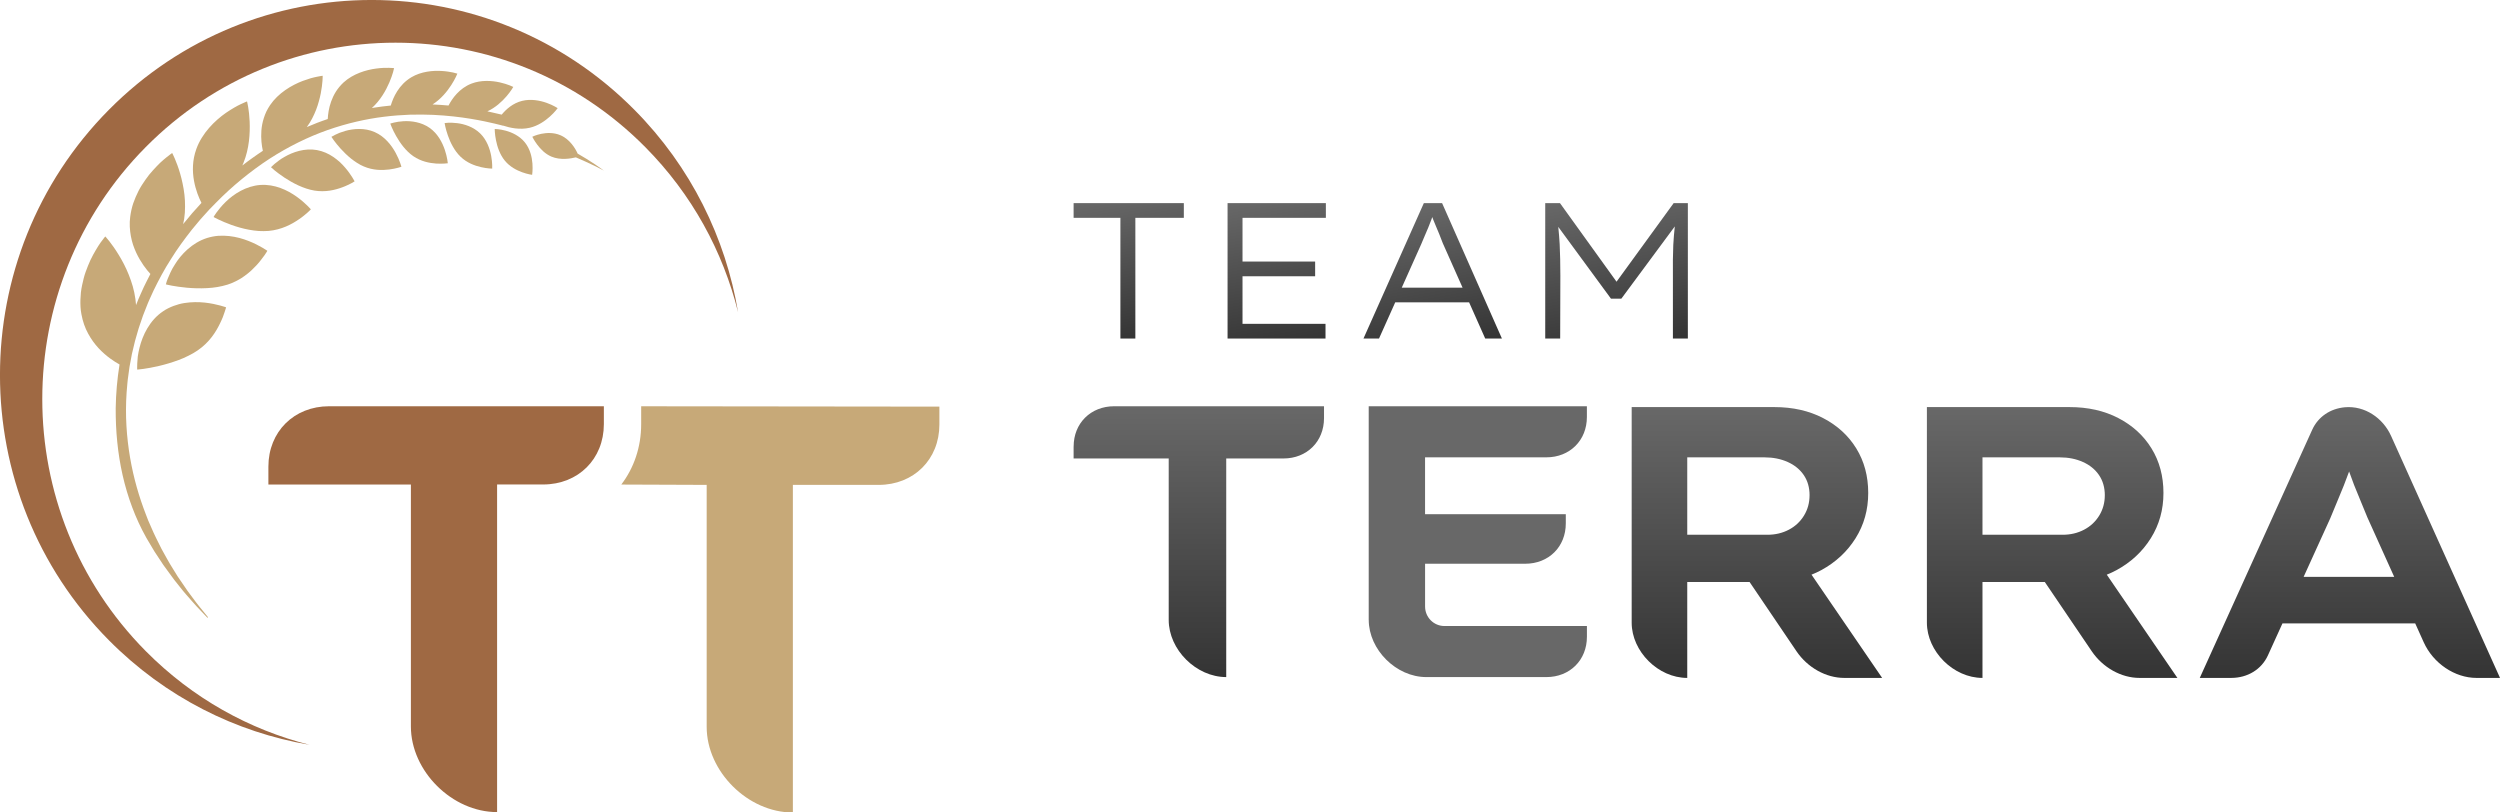 <svg width="240" height="78" viewBox="0 0 240 78" fill="none" xmlns="http://www.w3.org/2000/svg">
<g clip-path="url(#clip0_301_744)">
<path d="M57.974 39H31.598C28.226 39 25.768 41.444 25.766 44.793V46.512H39.446V69.739C39.446 74.028 43.403 77.961 47.721 77.961V46.51H52.139C55.511 46.51 57.969 44.066 57.971 40.717V38.998L57.974 39Z" fill="#9F6943"/>
<path d="M61.553 39.002V40.719C61.553 42.947 60.844 44.941 59.645 46.517L67.841 46.549V69.776C67.841 74.065 71.798 78 76.116 78V46.549H84.35C87.722 46.549 90.18 44.105 90.182 40.756V39.036L61.553 39.002Z" fill="#C7A978"/>
<path d="M60.906 10.544C46.972 -3.517 24.383 -3.517 10.449 10.544C-3.486 24.605 -3.486 47.398 10.449 61.459C15.892 66.952 22.655 70.299 29.709 71.5C23.949 70.047 18.494 67.049 13.991 62.505C0.748 49.142 0.748 27.479 13.991 14.119C27.232 0.758 48.702 0.758 61.943 14.119C66.446 18.662 69.417 24.169 70.857 29.979C69.666 22.861 66.35 16.037 60.906 10.544Z" fill="#9F6943"/>
<path d="M10.1 22.692C10.1 22.692 10.26 22.861 10.503 23.169C10.745 23.476 11.064 23.919 11.396 24.467C11.734 25.017 12.082 25.668 12.363 26.38C12.499 26.733 12.643 27.116 12.749 27.501C12.804 27.695 12.852 27.893 12.893 28.092C12.931 28.291 12.965 28.494 12.999 28.705C13.027 28.901 13.047 29.095 13.061 29.286L13.291 28.71C13.366 28.516 13.46 28.332 13.541 28.143C13.714 27.768 13.872 27.385 14.069 27.022L14.439 26.3C14.05 25.876 13.508 25.186 13.071 24.246C12.963 24.011 12.862 23.762 12.773 23.498C12.687 23.236 12.62 22.963 12.564 22.675C12.461 22.101 12.411 21.464 12.499 20.815C12.557 20.376 12.651 19.936 12.79 19.519C12.934 19.105 13.109 18.703 13.303 18.318C13.5 17.935 13.733 17.587 13.963 17.255C14.079 17.09 14.196 16.93 14.316 16.778C14.439 16.63 14.561 16.487 14.681 16.354C14.924 16.085 15.156 15.843 15.372 15.632C15.591 15.424 15.797 15.257 15.967 15.116C16.311 14.838 16.529 14.69 16.529 14.69C16.529 14.69 16.637 14.889 16.786 15.237C16.935 15.586 17.127 16.085 17.297 16.676C17.384 16.974 17.463 17.291 17.532 17.63C17.604 17.972 17.667 18.33 17.707 18.701C17.748 19.071 17.77 19.449 17.765 19.834C17.765 20.226 17.741 20.623 17.679 21.021C17.652 21.188 17.619 21.352 17.58 21.515L18.439 20.478C18.737 20.142 19.04 19.812 19.34 19.478C19.097 18.998 18.79 18.265 18.624 17.356C18.459 16.446 18.456 15.38 18.852 14.295C19.392 12.794 20.611 11.585 21.696 10.83C22.246 10.457 22.743 10.171 23.117 9.999C23.487 9.822 23.715 9.735 23.715 9.735C23.715 9.735 23.767 9.936 23.825 10.278C23.883 10.619 23.943 11.106 23.967 11.668C24.012 12.799 23.931 14.252 23.384 15.608C23.345 15.702 23.304 15.797 23.264 15.889L23.302 15.86C23.458 15.739 23.614 15.615 23.772 15.499L24.255 15.15C24.572 14.913 24.907 14.702 25.234 14.477C25.128 14.005 25.035 13.329 25.092 12.547C25.121 12.155 25.193 11.748 25.328 11.334C25.392 11.125 25.474 10.917 25.572 10.706C25.673 10.5 25.791 10.297 25.925 10.096C26.705 8.938 27.991 8.176 29.062 7.769C29.331 7.669 29.585 7.585 29.813 7.517C30.044 7.451 30.25 7.405 30.423 7.369C30.596 7.333 30.732 7.309 30.828 7.294C30.924 7.28 30.977 7.275 30.977 7.275C30.977 7.275 30.98 7.454 30.958 7.754C30.936 8.054 30.888 8.478 30.795 8.96C30.747 9.2 30.687 9.457 30.612 9.721C30.54 9.987 30.451 10.263 30.346 10.537C30.132 11.082 29.859 11.648 29.482 12.159C29.472 12.174 29.46 12.186 29.451 12.2C29.782 12.058 30.116 11.924 30.449 11.791C30.788 11.67 31.121 11.534 31.464 11.426C31.486 10.995 31.558 10.389 31.784 9.759C31.896 9.445 32.045 9.12 32.242 8.803C32.441 8.488 32.688 8.188 32.991 7.907C33.898 7.083 35.141 6.706 36.123 6.58C37.109 6.446 37.831 6.543 37.831 6.543C37.831 6.543 37.803 6.693 37.731 6.94C37.659 7.185 37.544 7.527 37.378 7.916C37.044 8.694 36.514 9.633 35.698 10.372L35.931 10.333C36.456 10.251 36.984 10.183 37.515 10.132C37.57 9.941 37.647 9.721 37.748 9.483C37.848 9.251 37.975 9.004 38.132 8.757C38.446 8.26 38.89 7.774 39.495 7.415C40.431 6.861 41.561 6.756 42.428 6.815C42.862 6.839 43.231 6.909 43.493 6.96C43.752 7.02 43.906 7.069 43.906 7.069C43.906 7.069 43.716 7.558 43.32 8.168C43.123 8.476 42.874 8.812 42.576 9.135C42.276 9.462 41.928 9.769 41.525 10.028C42.036 10.05 42.547 10.084 43.059 10.13C43.4 9.469 44.091 8.476 45.262 8.025C46.186 7.669 47.213 7.737 47.983 7.909C48.756 8.081 49.277 8.345 49.277 8.345C49.277 8.345 49.047 8.757 48.62 9.251C48.192 9.747 47.571 10.329 46.788 10.689C47.249 10.786 47.708 10.89 48.163 11.004C48.574 10.503 49.231 9.9 50.129 9.682C50.964 9.476 51.833 9.646 52.474 9.873C52.795 9.989 53.062 10.113 53.247 10.215C53.431 10.314 53.537 10.382 53.537 10.382C53.537 10.382 53.266 10.764 52.793 11.188C52.32 11.612 51.653 12.079 50.854 12.266C49.889 12.489 48.931 12.266 48.303 12.06L48.281 12.065C48.281 12.065 48.212 12.048 48.077 12.012C47.943 11.975 47.741 11.927 47.48 11.864C46.954 11.74 46.181 11.566 45.188 11.404C44.194 11.242 42.977 11.091 41.575 11.026C40.875 10.995 40.128 10.99 39.341 11.011C38.554 11.038 37.728 11.101 36.869 11.208C35.153 11.416 33.315 11.83 31.443 12.486C29.573 13.145 27.682 14.075 25.863 15.249C24.956 15.84 24.067 16.497 23.206 17.201C22.342 17.906 21.507 18.669 20.712 19.483C20.513 19.686 20.314 19.89 20.115 20.093C19.923 20.306 19.731 20.517 19.539 20.73L19.251 21.05C19.155 21.156 19.066 21.27 18.975 21.379C18.79 21.599 18.608 21.822 18.423 22.043C17.712 22.951 17.021 23.883 16.414 24.869C15.785 25.842 15.24 26.869 14.734 27.908C14.499 28.436 14.244 28.954 14.043 29.494C13.937 29.763 13.827 30.027 13.728 30.296C13.635 30.567 13.541 30.838 13.45 31.11C13.404 31.245 13.354 31.378 13.313 31.517L13.193 31.928C13.114 32.202 13.032 32.473 12.958 32.747C12.893 33.023 12.826 33.297 12.761 33.572L12.663 33.984L12.586 34.398C12.536 34.674 12.483 34.948 12.432 35.222C12.394 35.498 12.355 35.774 12.319 36.048C12.233 36.595 12.204 37.145 12.154 37.687C12.003 39.864 12.154 41.983 12.49 43.95C12.828 45.919 13.366 47.74 13.995 49.362C14.074 49.566 14.151 49.767 14.227 49.965C14.314 50.162 14.398 50.353 14.482 50.544C14.65 50.924 14.806 51.302 14.988 51.653C15.166 52.007 15.334 52.356 15.504 52.69C15.687 53.017 15.862 53.337 16.035 53.647C16.2 53.959 16.385 54.247 16.555 54.528C16.728 54.809 16.896 55.078 17.057 55.339C17.4 55.843 17.71 56.31 18.003 56.725C18.305 57.131 18.574 57.492 18.809 57.809C19.044 58.124 19.263 58.376 19.431 58.589C19.771 59.011 19.954 59.233 19.954 59.233C19.985 59.272 19.932 59.323 19.896 59.287C19.896 59.287 19.483 58.853 18.867 58.204C18.562 57.875 18.224 57.473 17.849 57.051C17.66 56.843 17.482 56.611 17.297 56.381C17.112 56.148 16.923 55.913 16.735 55.676C16.371 55.194 16.018 54.702 15.684 54.24C15.37 53.763 15.077 53.317 14.825 52.937C14.59 52.542 14.396 52.215 14.259 51.985C14.189 51.869 14.136 51.779 14.1 51.716C14.062 51.656 14.045 51.622 14.045 51.622C13.004 49.767 12.25 47.728 11.772 45.623C11.295 43.516 11.095 41.349 11.107 39.193C11.129 37.786 11.252 36.382 11.475 34.992C10.976 34.713 10.2 34.217 9.461 33.425C9.094 33.03 8.755 32.568 8.46 32.023C8.158 31.475 7.944 30.863 7.817 30.168C7.726 29.703 7.707 29.235 7.721 28.768C7.728 28.533 7.743 28.3 7.767 28.068C7.791 27.835 7.836 27.613 7.88 27.387C7.925 27.165 7.978 26.942 8.033 26.726C8.088 26.508 8.151 26.298 8.225 26.097C8.369 25.692 8.527 25.307 8.688 24.956C8.851 24.605 9.031 24.295 9.192 24.016C9.358 23.74 9.504 23.496 9.643 23.304C9.919 22.922 10.102 22.706 10.102 22.706L10.1 22.692Z" fill="#C7A978"/>
<path d="M51.083 16.783C51.083 16.783 50.663 16.732 50.13 16.538C49.597 16.344 48.951 16.017 48.464 15.424C47.979 14.831 47.737 14.078 47.615 13.462C47.552 13.155 47.521 12.886 47.507 12.692C47.492 12.499 47.492 12.382 47.492 12.382C47.492 12.382 47.953 12.382 48.553 12.547C49.151 12.709 49.885 13.046 50.389 13.673C50.893 14.3 51.068 15.083 51.114 15.703C51.159 16.323 51.085 16.783 51.085 16.783H51.083Z" fill="#C7A978"/>
<path d="M47.254 16.186C47.254 16.186 46.786 16.186 46.181 16.046C45.574 15.906 44.832 15.637 44.22 15.053C43.913 14.755 43.668 14.416 43.466 14.055C43.265 13.702 43.111 13.334 42.994 12.999C42.761 12.336 42.682 11.815 42.682 11.815C42.682 11.815 42.809 11.796 43.025 11.784C43.238 11.779 43.541 11.777 43.886 11.822C44.578 11.907 45.444 12.176 46.09 12.803C46.735 13.431 47.028 14.285 47.155 14.973C47.282 15.663 47.251 16.189 47.251 16.189L47.254 16.186Z" fill="#C7A978"/>
<path d="M37.465 11.866C37.465 11.866 37.594 11.82 37.82 11.767C38.043 11.711 38.362 11.66 38.737 11.636C39.481 11.595 40.45 11.719 41.238 12.273C42.027 12.825 42.469 13.69 42.706 14.397C42.826 14.751 42.896 15.073 42.937 15.303C42.978 15.533 42.99 15.673 42.99 15.673C42.99 15.673 42.867 15.693 42.668 15.702C42.466 15.719 42.186 15.719 41.864 15.702C41.216 15.654 40.412 15.499 39.68 14.995C38.946 14.489 38.401 13.716 38.026 13.055C37.654 12.404 37.467 11.866 37.467 11.866H37.465Z" fill="#C7A978"/>
<path d="M31.817 13.135C31.817 13.135 31.947 13.055 32.175 12.941C32.29 12.886 32.426 12.818 32.587 12.755C32.748 12.694 32.931 12.631 33.13 12.573C33.924 12.348 35.002 12.251 35.971 12.68C36.941 13.104 37.591 13.956 37.985 14.678C38.182 15.039 38.319 15.37 38.407 15.615C38.496 15.857 38.535 16.01 38.535 16.01C38.535 16.01 38.042 16.184 37.366 16.271C36.682 16.356 35.815 16.361 34.927 15.981C34.483 15.797 34.071 15.516 33.699 15.223C33.511 15.072 33.334 14.915 33.168 14.753C33.002 14.595 32.851 14.438 32.71 14.283C32.431 13.976 32.206 13.69 32.052 13.479C31.898 13.268 31.814 13.135 31.814 13.135H31.817Z" fill="#C7A978"/>
<path d="M26.016 16.056C26.016 16.056 26.047 16.024 26.102 15.969C26.16 15.913 26.242 15.831 26.352 15.739C26.462 15.647 26.599 15.538 26.755 15.424C26.834 15.366 26.919 15.305 27.007 15.245C27.099 15.187 27.195 15.129 27.298 15.07C28.102 14.601 29.256 14.194 30.43 14.407C31.018 14.518 31.538 14.753 31.992 15.063C32.218 15.216 32.424 15.383 32.614 15.552C32.803 15.727 32.974 15.908 33.125 16.083C33.427 16.431 33.655 16.763 33.809 17.008C33.962 17.252 34.042 17.41 34.042 17.41C34.042 17.41 34.011 17.429 33.955 17.461C33.9 17.494 33.819 17.543 33.718 17.599C33.614 17.654 33.49 17.715 33.348 17.778C33.206 17.846 33.048 17.916 32.87 17.979C32.17 18.24 31.248 18.468 30.185 18.296C29.122 18.117 28.09 17.567 27.307 17.051C26.916 16.79 26.592 16.545 26.366 16.361C26.141 16.177 26.014 16.054 26.014 16.054L26.016 16.056Z" fill="#C7A978"/>
<path d="M29.84 20.098C29.84 20.098 29.732 20.221 29.535 20.396C29.336 20.565 29.058 20.815 28.702 21.05C27.997 21.536 27.025 22.055 25.782 22.169C25.467 22.19 25.155 22.195 24.843 22.176C24.531 22.156 24.214 22.11 23.912 22.055C23.307 21.946 22.726 21.774 22.218 21.592C21.709 21.41 21.277 21.219 20.979 21.076C20.677 20.933 20.504 20.832 20.504 20.832C20.504 20.832 20.53 20.788 20.576 20.708C20.622 20.628 20.696 20.517 20.797 20.384C20.996 20.12 21.284 19.749 21.673 19.374C22.443 18.623 23.629 17.851 24.997 17.756C26.367 17.662 27.598 18.255 28.462 18.87C28.897 19.178 29.24 19.485 29.477 19.715C29.715 19.945 29.845 20.098 29.845 20.098H29.84Z" fill="#C7A978"/>
<path d="M25.665 24.077C25.665 24.077 25.579 24.239 25.409 24.483C25.325 24.607 25.214 24.747 25.092 24.905C24.972 25.065 24.833 25.237 24.672 25.413C24.593 25.501 24.506 25.59 24.415 25.677C24.329 25.769 24.24 25.861 24.141 25.951C23.952 26.133 23.729 26.305 23.501 26.474C23.275 26.646 23.023 26.803 22.745 26.944C22.471 27.087 22.185 27.218 21.861 27.319C21.701 27.37 21.535 27.414 21.369 27.453C21.209 27.494 21.043 27.528 20.877 27.554C20.544 27.61 20.205 27.644 19.865 27.661C19.195 27.697 18.54 27.675 17.952 27.622C17.364 27.569 16.855 27.489 16.497 27.424C16.137 27.358 15.924 27.3 15.924 27.3C15.924 27.3 15.938 27.247 15.965 27.15C15.991 27.053 16.037 26.913 16.106 26.745C16.173 26.576 16.26 26.375 16.365 26.152C16.418 26.041 16.476 25.922 16.541 25.801C16.605 25.68 16.682 25.559 16.761 25.435C17.369 24.421 18.451 23.299 19.879 22.846C20.239 22.735 20.599 22.667 20.952 22.638C21.312 22.614 21.667 22.626 22.008 22.662C22.349 22.701 22.677 22.764 22.985 22.844C23.297 22.926 23.594 23.028 23.865 23.134C24.408 23.348 24.857 23.585 25.171 23.767C25.483 23.948 25.663 24.077 25.663 24.077H25.665Z" fill="#C7A978"/>
<path d="M21.703 29.504C21.703 29.504 21.662 29.681 21.564 29.957C21.513 30.095 21.463 30.265 21.391 30.446C21.321 30.63 21.225 30.826 21.127 31.037C20.719 31.882 20.102 32.863 18.986 33.631C18.71 33.825 18.408 33.994 18.096 34.147C17.793 34.302 17.474 34.44 17.152 34.561C16.497 34.803 15.854 34.992 15.266 35.13C14.678 35.27 14.155 35.36 13.778 35.413C13.399 35.466 13.173 35.483 13.173 35.483C13.173 35.483 13.166 35.428 13.166 35.324C13.166 35.222 13.166 35.072 13.176 34.883C13.185 34.694 13.202 34.469 13.228 34.214C13.262 33.96 13.322 33.682 13.392 33.386C13.682 32.204 14.361 30.744 15.655 29.884C15.808 29.775 15.976 29.678 16.147 29.594C16.317 29.509 16.488 29.434 16.658 29.371C17.006 29.242 17.34 29.148 17.697 29.092C18.398 28.981 19.075 28.988 19.66 29.049C20.256 29.114 20.769 29.23 21.129 29.327C21.489 29.424 21.703 29.504 21.703 29.504Z" fill="#C7A978"/>
<path d="M55.458 14.748C55.995 15.053 56.634 15.448 57.128 15.782C57.625 16.114 57.975 16.383 57.975 16.383C57.975 16.383 57.589 16.17 57.056 15.911C56.523 15.652 55.844 15.347 55.282 15.107C54.795 15.223 53.806 15.402 52.935 15.034C52.338 14.78 51.889 14.307 51.579 13.893C51.423 13.688 51.306 13.496 51.224 13.356C51.142 13.218 51.102 13.128 51.102 13.128C51.102 13.128 51.188 13.085 51.339 13.026C51.49 12.971 51.704 12.9 51.961 12.847C52.472 12.743 53.156 12.707 53.792 12.978C54.726 13.373 55.254 14.291 55.455 14.748H55.458Z" fill="#C7A978"/>
<path d="M103.066 42.865V44.013H112.196V59.512C112.196 62.375 114.838 65 117.718 65V44.013H123.214C125.466 44.013 127.105 42.383 127.105 40.148V39H106.959C104.708 39 103.069 40.63 103.069 42.865H103.066Z" fill="url(#paint0_linear_301_744)"/>
<path d="M131.399 59.508C131.399 62.372 134.041 65 136.926 65H148.453C150.704 65 152.344 63.37 152.344 61.135V60.098H138.664C137.639 60.098 136.808 59.261 136.808 58.226V54.119H146.425C148.676 54.119 150.318 52.489 150.316 50.252V49.363H136.806V43.904H148.451C150.702 43.904 152.341 42.274 152.341 40.039V39.002H131.396V59.51L131.399 59.508Z" fill="url(#paint1_linear_301_744)"/>
<path d="M175.025 40.138C173.664 39.431 172.099 39.08 170.333 39.08H156.641V59.776C156.641 62.542 159.192 65.08 161.976 65.08V55.87H167.959L172.461 62.518C173.527 64.09 175.298 65.08 177.045 65.08H180.686L173.906 55.168C174.225 55.039 174.537 54.899 174.84 54.734C176.225 53.981 177.324 52.962 178.135 51.673C178.944 50.382 179.349 48.937 179.349 47.326C179.349 45.716 178.968 44.292 178.207 43.054C177.449 41.817 176.385 40.846 175.022 40.138H175.025ZM173.717 47.547C173.717 48.266 173.539 48.915 173.184 49.496C172.826 50.077 172.344 50.53 171.729 50.852C171.117 51.174 170.431 51.337 169.67 51.337H161.976V43.907H169.411C170.222 43.907 170.957 44.054 171.621 44.352C172.284 44.648 172.797 45.072 173.167 45.614C173.534 46.159 173.719 46.803 173.719 47.547H173.717Z" fill="url(#paint2_linear_301_744)"/>
<path d="M203.366 40.138C202.006 39.431 200.441 39.08 198.674 39.08H184.982V59.776C184.982 62.542 187.534 65.08 190.318 65.08V55.87H196.301L200.806 62.518C201.871 64.09 203.642 65.08 205.39 65.08H209.03L202.25 55.168C202.57 55.039 202.882 54.899 203.184 54.734C204.569 53.981 205.668 52.962 206.477 51.673C207.286 50.382 207.691 48.937 207.691 47.326C207.691 45.716 207.31 44.292 206.549 43.054C205.79 41.817 204.727 40.846 203.364 40.138H203.366ZM202.061 47.547C202.061 48.266 201.881 48.915 201.526 49.496C201.168 50.077 200.686 50.53 200.071 50.852C199.459 51.174 198.773 51.337 198.012 51.337H190.318V43.907H197.753C198.564 43.907 199.298 44.054 199.963 44.352C200.626 44.648 201.139 45.072 201.509 45.614C201.878 46.159 202.061 46.803 202.063 47.547H202.061Z" fill="url(#paint3_linear_301_744)"/>
<path d="M229.545 41.853C228.76 40.112 227.006 38.932 225.117 39.097C223.703 39.22 222.537 40.015 221.973 41.255L211.178 65.08H214.187C215.774 65.08 217.108 64.261 217.723 62.91L219.117 59.844H231.859L232.677 61.658C233.589 63.68 235.66 65.08 237.741 65.08H240.002L229.545 41.853ZM221.145 55.386L223.696 49.777C223.917 49.232 224.138 48.699 224.359 48.178C224.582 47.66 224.793 47.139 225.002 46.619C225.177 46.178 225.347 45.723 225.515 45.263C225.669 45.696 225.825 46.13 225.993 46.561C226.202 47.093 226.418 47.619 226.639 48.14C226.857 48.658 227.066 49.169 227.265 49.663L229.845 55.381H221.143L221.145 55.386Z" fill="url(#paint4_linear_301_744)"/>
<path d="M103.066 20.912H107.559V32.5H108.994V20.912H113.648V19.5H103.066V20.912Z" fill="url(#paint5_linear_301_744)"/>
<path d="M117.846 32.5H127.249V31.088H119.281V26.521H126.253V25.109H119.281V20.912H127.283V19.5H117.846V32.5Z" fill="url(#paint6_linear_301_744)"/>
<path d="M136.689 19.5L130.893 32.5H132.385L133.941 29.027H141.035L142.581 32.5H144.184L138.441 19.5H136.691H136.689ZM140.404 27.615H134.569L136.429 23.457C136.564 23.12 136.686 22.832 136.799 22.583C136.909 22.336 137.013 22.096 137.104 21.869C137.193 21.638 137.289 21.396 137.389 21.142C137.423 21.057 137.466 20.934 137.5 20.837C137.526 20.91 137.555 20.997 137.581 21.064C137.675 21.307 137.771 21.539 137.869 21.762C137.965 21.982 138.066 22.224 138.172 22.484C138.277 22.743 138.39 23.036 138.513 23.358L140.404 27.61V27.615Z" fill="url(#paint7_linear_301_744)"/>
<path d="M160.671 19.5L155.187 27.044L149.758 19.5H148.342V32.5H149.777L149.794 26.482C149.794 25.358 149.772 24.348 149.729 23.457C149.703 22.886 149.645 22.338 149.595 21.781L154.654 28.674H155.647L160.781 21.735C160.723 22.331 160.659 22.927 160.635 23.52C160.599 24.419 160.584 25.407 160.599 26.482V32.5H162.034V19.5H160.671Z" fill="url(#paint8_linear_301_744)"/>
</g>
<defs>
<linearGradient id="paint0_linear_301_744" x1="107.83" y1="65" x2="107.83" y2="39" gradientUnits="userSpaceOnUse">
<stop stop-color="#343434"/>
<stop offset="1" stop-color="#686868"/>
</linearGradient>
<linearGradient id="paint1_linear_301_744" x1="133.228" y1="2.0534e-05" x2="133.228" y2="39" gradientUnits="userSpaceOnUse">
<stop stop-color="#343434"/>
<stop offset="1" stop-color="#686868"/>
</linearGradient>
<linearGradient id="paint2_linear_301_744" x1="158.673" y1="65.08" x2="158.673" y2="39.08" gradientUnits="userSpaceOnUse">
<stop stop-color="#343434"/>
<stop offset="1" stop-color="#686868"/>
</linearGradient>
<linearGradient id="paint3_linear_301_744" x1="187.015" y1="65.08" x2="187.015" y2="39.08" gradientUnits="userSpaceOnUse">
<stop stop-color="#343434"/>
<stop offset="1" stop-color="#686868"/>
</linearGradient>
<linearGradient id="paint4_linear_301_744" x1="214.216" y1="65.08" x2="214.216" y2="39.082" gradientUnits="userSpaceOnUse">
<stop stop-color="#343434"/>
<stop offset="1" stop-color="#686868"/>
</linearGradient>
<linearGradient id="paint5_linear_301_744" x1="110.461" y1="32.239" x2="108.036" y2="18.616" gradientUnits="userSpaceOnUse">
<stop stop-color="#343434"/>
<stop offset="1" stop-color="#686868"/>
</linearGradient>
<linearGradient id="paint6_linear_301_744" x1="123.807" y1="33.113" x2="121.277" y2="18.89" gradientUnits="userSpaceOnUse">
<stop stop-color="#343434"/>
<stop offset="1" stop-color="#686868"/>
</linearGradient>
<linearGradient id="paint7_linear_301_744" x1="137.737" y1="33.645" x2="135.266" y2="19.752" gradientUnits="userSpaceOnUse">
<stop stop-color="#343434"/>
<stop offset="1" stop-color="#686868"/>
</linearGradient>
<linearGradient id="paint8_linear_301_744" x1="156.495" y1="33.486" x2="153.832" y2="18.523" gradientUnits="userSpaceOnUse">
<stop stop-color="#343434"/>
<stop offset="1" stop-color="#686868"/>
</linearGradient>
<clipPath id="clip0_301_744">
<rect width="240" height="78" fill="white"/>
</clipPath>
</defs>
</svg>
